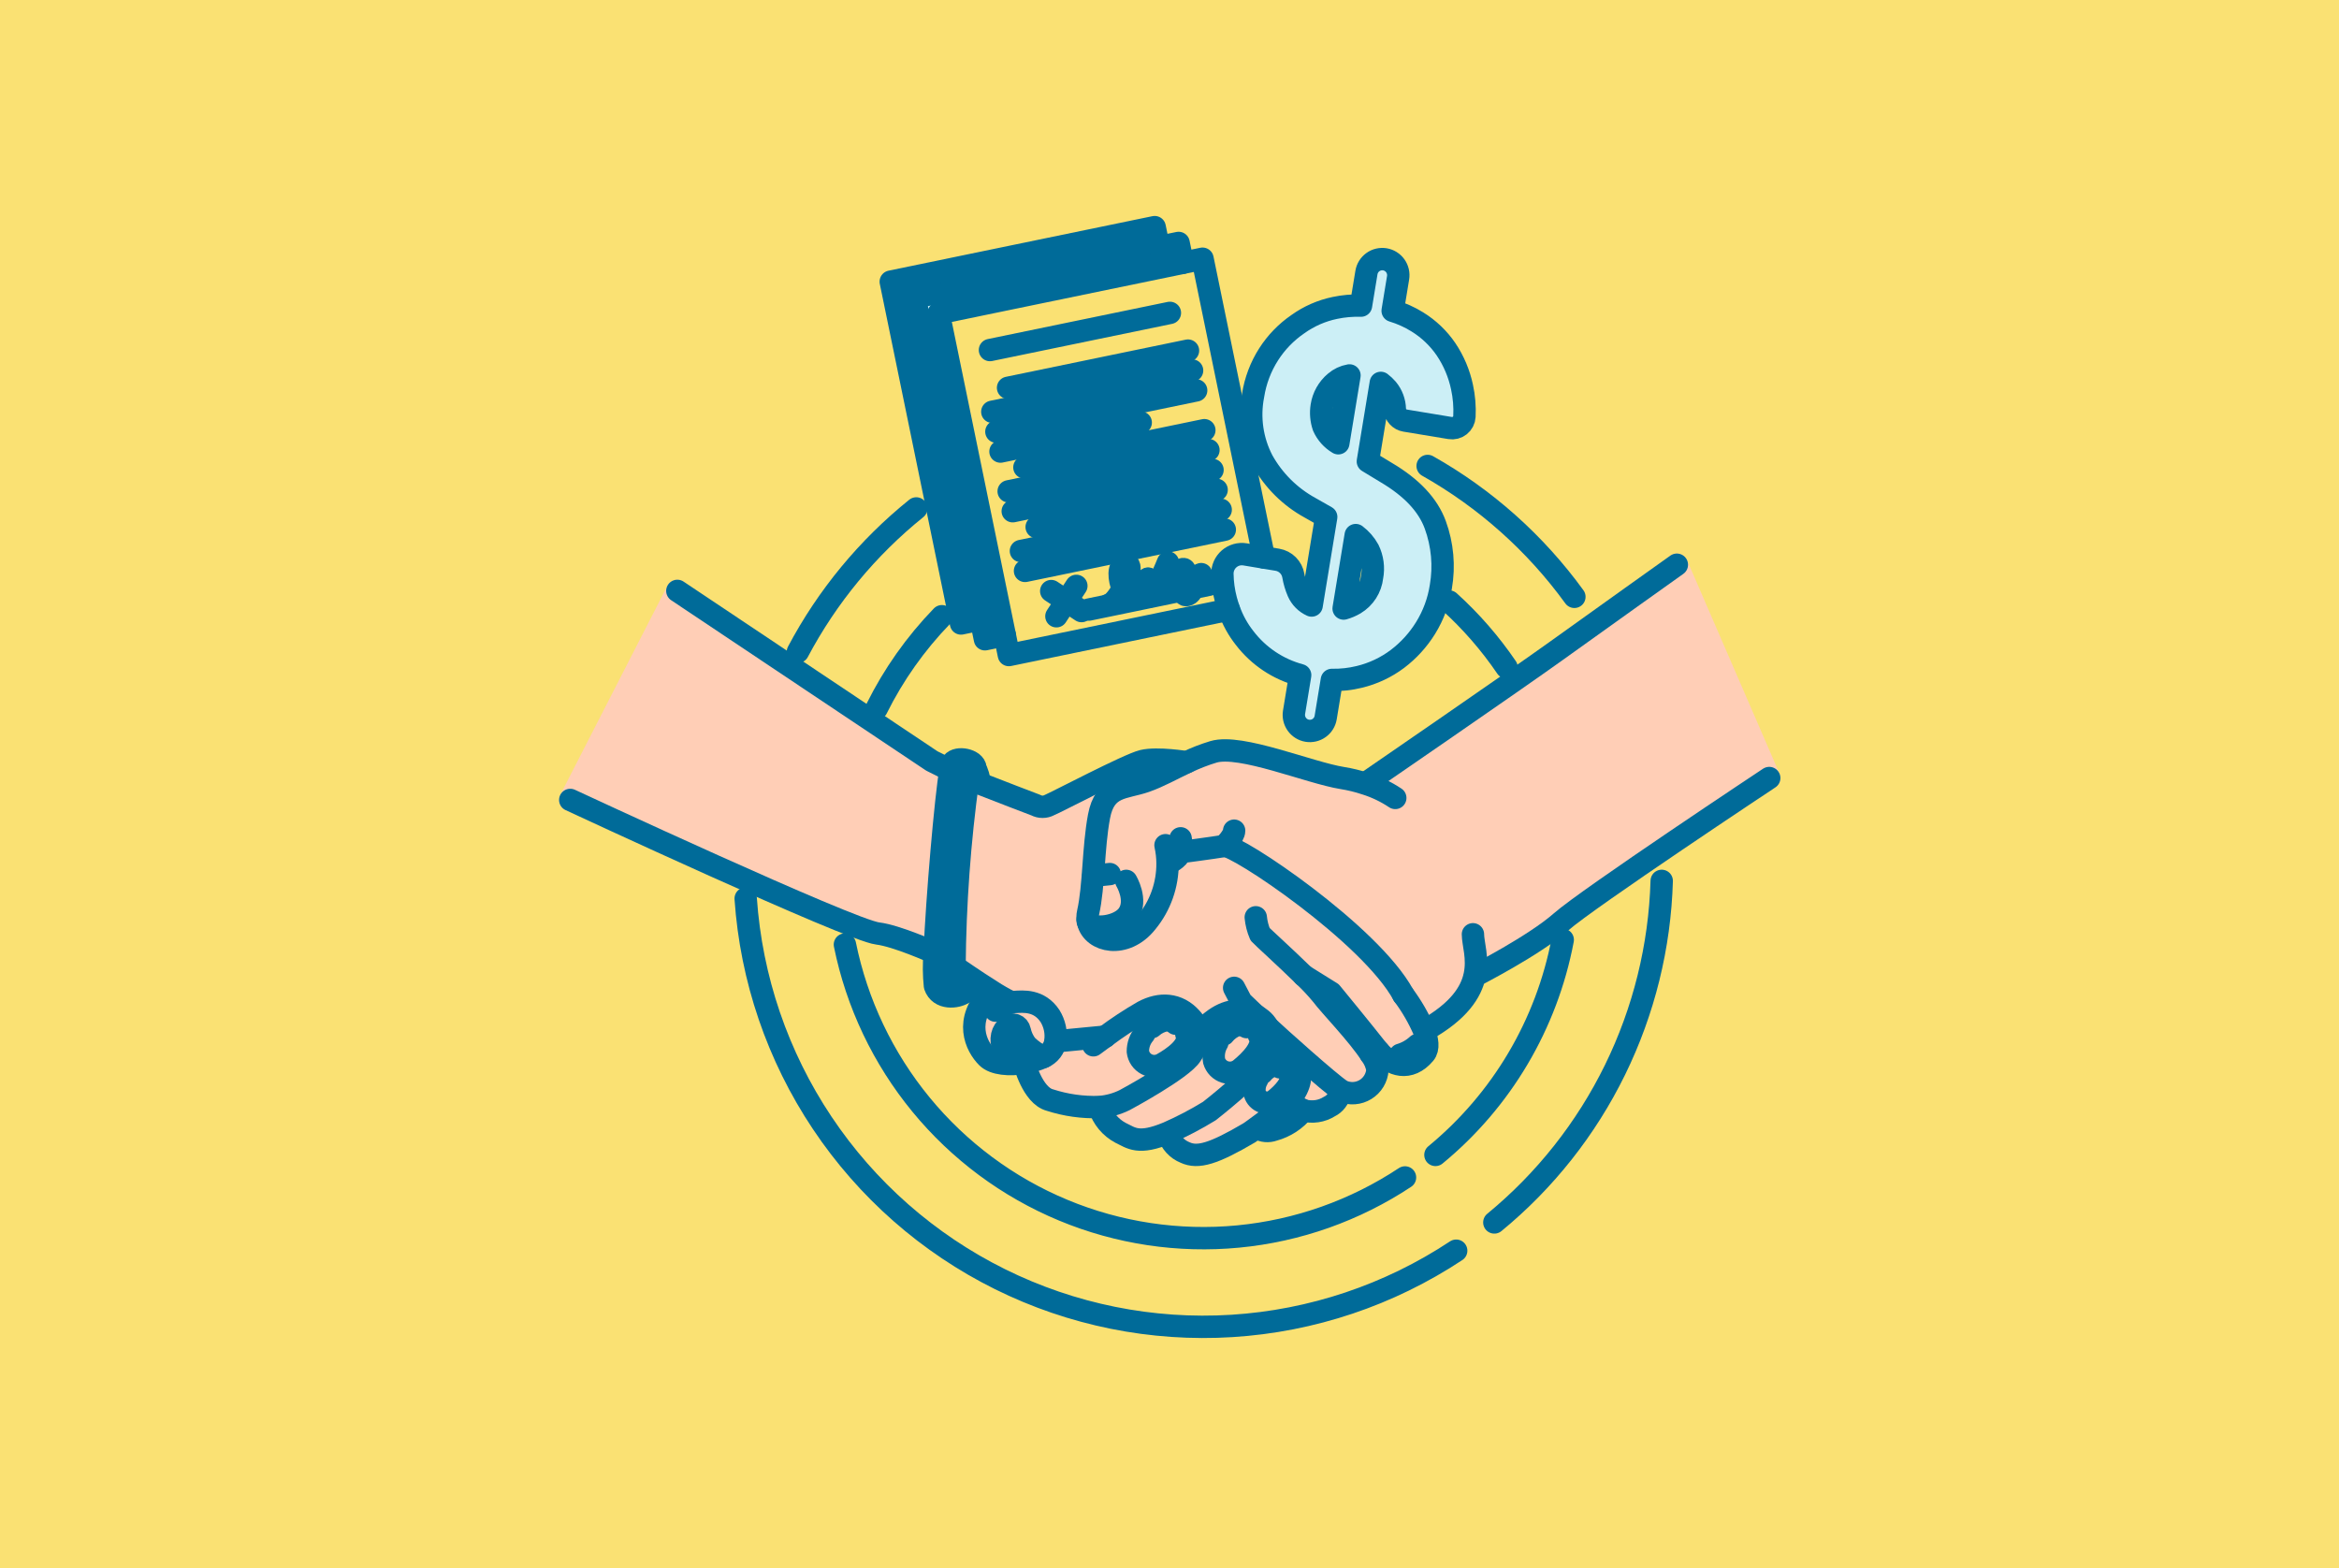 <svg width="355" height="238" viewBox="0 0 355 238" fill="none" xmlns="http://www.w3.org/2000/svg">
<path d="M355 0H0V238H355V0Z" fill="#FAE173"/>
<path d="M165.137 139.959C165.029 139.475 165.032 138.973 165.147 138.491C166.039 134.53 165.904 128.685 166.796 123.934C167.688 119.182 170.627 119.716 173.877 118.578C175.951 117.848 177.893 116.727 180.102 115.697C181.419 115.067 182.781 114.539 184.178 114.117C188.315 112.896 198.701 117.286 203.731 118.093C204.92 118.282 206.091 118.568 207.234 118.947L207.257 118.878C207.257 118.878 230.197 103.115 236.194 98.797C242.192 94.481 254.504 85.715 254.504 85.715L268.526 118.092C268.526 118.092 240.995 136.335 236.92 139.932C232.846 143.528 223.885 148.1 223.885 148.1L223.813 148.082C223.266 150.594 221.446 153.459 216.429 156.299L216.127 156.405C215.297 154.49 214.247 152.678 212.998 151.007C207.995 141.78 187.589 128.107 185.825 128.401C184.061 128.695 179.188 129.338 179.188 129.338C178.83 130.417 177.332 131.021 177.332 131.021H177.204C177.229 134.285 176.11 137.455 174.044 139.978C170.779 144.107 165.809 142.935 165.137 139.959Z" fill="#FFCEB6"/>
<path d="M221.895 58.74C222.216 60.212 222.34 61.721 222.264 63.225C222.248 63.489 222.178 63.746 222.056 63.98C221.935 64.214 221.766 64.42 221.56 64.584C221.354 64.749 221.116 64.868 220.861 64.934C220.606 65 220.341 65.011 220.081 64.967L213.264 63.839C212.846 63.772 212.463 63.564 212.179 63.25C211.895 62.936 211.726 62.534 211.7 62.111C211.673 60.986 211.268 59.903 210.551 59.038C210.257 58.697 209.929 58.388 209.57 58.117L207.608 70.034L210.41 71.733C214.264 74.011 216.74 76.653 217.839 79.66C218.938 82.664 219.229 85.905 218.684 89.058C218.338 91.277 217.553 93.405 216.373 95.315C215.248 97.134 213.797 98.729 212.093 100.02C210.369 101.313 208.399 102.24 206.304 102.741C204.944 103.076 203.546 103.23 202.146 103.2L201.207 108.907C201.155 109.223 201.042 109.526 200.873 109.798C200.704 110.07 200.483 110.306 200.223 110.492C199.964 110.679 199.67 110.812 199.358 110.885C199.047 110.958 198.725 110.968 198.41 110.916C198.094 110.863 197.792 110.75 197.521 110.58C197.249 110.411 197.014 110.19 196.828 109.929C196.642 109.669 196.509 109.374 196.436 109.062C196.363 108.75 196.353 108.427 196.405 108.111L197.333 102.475C193.985 101.583 191.024 99.605 188.913 96.851C187.885 95.55 187.079 94.087 186.53 92.522C186.361 92.056 186.21 91.578 186.079 91.081C185.735 89.79 185.552 88.461 185.532 87.125C185.522 86.691 185.608 86.259 185.783 85.862C185.958 85.465 186.218 85.111 186.545 84.826C186.872 84.541 187.257 84.332 187.674 84.213C188.09 84.094 188.528 84.069 188.956 84.138L191.836 84.619L193.88 84.956C194.485 85.058 195.043 85.347 195.477 85.782C195.911 86.218 196.199 86.778 196.3 87.385C196.443 88.225 196.686 89.045 197.024 89.826C197.426 90.75 198.157 91.49 199.074 91.903L201.287 78.46L198.842 77.068C195.809 75.41 193.306 72.927 191.62 69.904C190.035 66.867 189.529 63.378 190.188 60.014C190.535 57.79 191.339 55.663 192.551 53.768C193.705 51.963 195.21 50.41 196.976 49.2C198.662 47.99 200.583 47.148 202.614 46.729C203.913 46.457 205.239 46.341 206.565 46.382L207.391 41.363C207.496 40.725 207.85 40.154 208.375 39.778C208.634 39.591 208.928 39.458 209.24 39.385C209.551 39.312 209.873 39.301 210.189 39.353C210.504 39.406 210.806 39.52 211.078 39.689C211.349 39.858 211.585 40.079 211.771 40.34C211.957 40.6 212.09 40.895 212.163 41.207C212.236 41.519 212.246 41.842 212.194 42.159L211.371 47.165C212.689 47.561 213.948 48.129 215.117 48.855C216.854 49.924 218.345 51.35 219.492 53.039C220.65 54.768 221.465 56.703 221.895 58.74ZM208.244 87.553C208.511 86.161 208.318 84.72 207.694 83.448C207.215 82.576 206.556 81.815 205.762 81.217L203.926 92.364C204.52 92.196 205.091 91.953 205.624 91.638C206.345 91.206 206.957 90.612 207.412 89.904C207.866 89.195 208.151 88.39 208.244 87.553ZM203.125 67.274L204.82 56.981C204.018 57.12 203.268 57.475 202.651 58.008C201.552 58.926 200.826 60.215 200.607 61.632C200.441 62.675 200.533 63.744 200.873 64.743C201.343 65.801 202.13 66.686 203.125 67.274Z" fill="#CCEFF6"/>
<path d="M165.137 139.958C165.808 142.935 170.779 144.103 174.039 139.979C176.105 137.456 177.223 134.286 177.199 131.022H177.328C177.328 131.022 178.825 130.418 179.184 129.339C179.184 129.339 184.052 128.696 185.82 128.402C187.588 128.108 207.99 141.781 212.994 151.008C214.242 152.679 215.292 154.491 216.122 156.406C216.665 157.812 216.872 159.152 216.218 159.928C213.962 162.616 211.204 161.825 209.268 159.591C209.172 159.482 209.077 159.366 208.981 159.248C207.035 156.756 202.04 150.674 202.04 150.674L197.873 148.081C198.845 148.993 199.758 149.966 200.606 150.995C201.722 152.52 206.11 157.011 208.081 160.091C208.588 160.757 208.921 161.539 209.05 162.367C209.008 162.973 208.823 163.559 208.511 164.079C208.198 164.599 207.766 165.036 207.252 165.355C206.736 165.674 206.153 165.866 205.55 165.914C204.947 165.962 204.341 165.865 203.782 165.632C203.712 165.603 203.646 165.568 203.584 165.526C201.915 164.49 193.702 157.105 192.428 155.901C192.173 155.426 191.822 155.01 191.398 154.679C191.141 154.472 190.868 154.287 190.581 154.125L190.568 154.115C188.409 152.884 186.045 153.347 184.004 154.946C181.752 156.719 182.74 155.672 181.766 156.689C181.682 155.889 181.341 155.139 180.794 154.551C178.777 152.28 176.041 152.168 173.467 153.557C171.48 154.702 169.563 155.965 167.726 157.339L160.233 158.058L160.168 158.046C160.352 156.709 160.062 155.35 159.351 154.205C157.723 151.743 155.28 151.997 153.993 152.074C153.782 152.088 153.573 152.125 153.37 152.186L153.354 152.074C152.356 151.582 151.39 151.028 150.46 150.416C149.242 149.654 147.92 148.776 146.862 148.064C145.698 147.279 144.861 146.698 144.861 146.698C144.94 137.176 145.631 127.67 146.931 118.237L148.621 118.894C151.359 119.96 156.534 121.967 157.195 122.201C157.512 122.368 157.865 122.456 158.223 122.456C158.581 122.456 158.933 122.368 159.25 122.201C160.187 121.845 171.215 116.024 173.444 115.493C175.672 114.961 180.096 115.693 180.096 115.693C177.884 116.726 175.942 117.848 173.871 118.574C170.625 119.713 167.679 119.174 166.79 123.929C165.901 128.685 166.034 134.526 165.141 138.486C165.028 138.97 165.026 139.474 165.137 139.958Z" fill="#FFCEB6"/>
<path d="M208.991 159.247C209.087 159.365 209.183 159.481 209.279 159.589C209.279 159.589 208.12 160.127 208.097 160.092C206.126 157.013 201.737 152.521 200.622 150.996C199.774 149.967 198.861 148.994 197.889 148.082L202.056 150.674C202.056 150.674 207.045 156.755 208.991 159.247Z" fill="#FFCEB6"/>
<path d="M203.595 165.526L203.368 165.859C203.283 166.307 203.095 166.729 202.818 167.092C202.542 167.454 202.185 167.746 201.775 167.946C201.194 168.312 200.544 168.553 199.865 168.654C199.186 168.755 198.493 168.713 197.831 168.532C197.238 168.244 196.665 167.915 196.117 167.546L195.241 167.45C195.683 167.04 196.075 166.578 196.406 166.074C197.651 163.969 197.608 162.665 196.235 161.569C195.719 161.08 195.084 160.735 194.393 160.569C193.702 160.403 192.98 160.421 192.298 160.623L192.153 160.533C192.227 160.41 192.291 160.282 192.345 160.149C192.672 159.493 192.851 158.772 192.867 158.038C192.884 157.304 192.738 156.576 192.44 155.906C193.714 157.104 201.923 164.49 203.595 165.526Z" fill="#FFCEB6"/>
<path d="M197.831 168.533C196.666 169.981 195.072 171.021 193.279 171.504C192.901 171.64 192.499 171.692 192.099 171.657C191.7 171.621 191.313 171.499 190.965 171.299L190.517 171.292C192.172 170.115 193.75 168.832 195.24 167.452L196.117 167.548C196.665 167.915 197.238 168.245 197.831 168.533Z" fill="#FFCEB6"/>
<path d="M196.235 161.561C197.608 162.657 197.647 163.962 196.406 166.066C196.075 166.57 195.683 167.033 195.241 167.443C193.75 168.823 192.172 170.106 190.517 171.283C189.967 171.683 189.616 171.926 189.616 171.926C184.196 175.118 181.794 175.827 179.855 174.912C179.255 174.672 178.716 174.298 178.28 173.82C177.844 173.341 177.521 172.769 177.337 172.147L177.241 171.929C179.417 170.974 181.524 169.87 183.549 168.627C183.549 168.627 190.636 163.099 192.15 160.522L192.295 160.611C192.978 160.41 193.701 160.391 194.392 160.558C195.083 160.725 195.719 161.071 196.235 161.561Z" fill="#FFCEB6"/>
<path d="M192.441 155.897C192.739 156.567 192.885 157.296 192.868 158.029C192.852 158.763 192.673 159.484 192.345 160.141C192.292 160.274 192.228 160.402 192.154 160.525C190.639 163.102 183.553 168.629 183.553 168.629C181.528 169.873 179.42 170.977 177.245 171.932C172.744 173.81 171.696 172.701 170.079 171.939C168.539 171.123 167.382 169.731 166.86 168.065V168.019C168.199 167.919 169.505 167.56 170.708 166.963C170.708 166.963 179.491 162.258 180.811 160.089C181.498 159.091 181.839 157.894 181.782 156.683C182.756 155.666 181.769 156.713 184.02 154.941C186.061 153.34 188.426 152.878 190.585 154.109L190.597 154.119C190.885 154.281 191.158 154.466 191.414 154.674C191.838 155.005 192.188 155.422 192.441 155.897Z" fill="#FFCEB6"/>
<path d="M167.731 157.337C169.57 155.963 171.489 154.7 173.477 153.555C176.052 152.165 178.787 152.278 180.805 154.549C181.352 155.137 181.693 155.887 181.776 156.687C181.834 157.898 181.493 159.095 180.805 160.092C179.485 162.261 170.703 166.966 170.703 166.966C169.5 167.563 168.193 167.922 166.854 168.022C164.309 168.107 161.769 167.75 159.346 166.966C156.703 166.28 155.442 161.324 155.442 161.324C156.454 161.158 157.439 160.859 158.372 160.432C158.848 160.218 159.264 159.887 159.579 159.47C159.894 159.052 160.1 158.562 160.176 158.043L160.241 158.056L167.731 157.337Z" fill="#FFCEB6"/>
<path d="M178.881 36.874L179.502 39.891L142.46 47.543L152.503 96.407L149.491 97.028L148.87 94.008L138.829 45.148L175.869 37.495L178.881 36.874Z" fill="#CCEFF6"/>
<path d="M175.869 37.495L138.829 45.148L148.87 94.008L145.858 94.632L135.195 42.748L175.25 34.475L175.869 37.495Z" fill="#006B99"/>
<path d="M153.378 152.185C153.581 152.124 153.79 152.086 154.001 152.072C155.288 151.999 157.727 151.742 159.36 154.204C160.071 155.349 160.36 156.708 160.177 158.045C160.101 158.562 159.895 159.053 159.58 159.471C159.264 159.888 158.849 160.219 158.372 160.433C157.439 160.859 156.454 161.159 155.443 161.324C153.195 161.703 150.857 161.499 149.83 160.486C148.106 158.78 146.252 154.86 150.278 150.718L150.47 150.414C151.399 151.026 152.366 151.579 153.363 152.071L153.378 152.185Z" fill="#FFCEB6"/>
<path d="M148.053 116.58L148.016 116.61C147.981 116.563 147.935 116.523 147.883 116.495C147.83 116.467 147.772 116.451 147.713 116.448C147.653 116.445 147.594 116.456 147.539 116.479C147.484 116.502 147.435 116.536 147.395 116.58C147.142 117.099 146.987 117.661 146.94 118.237C145.64 127.669 144.949 137.175 144.87 146.697C144.912 148.891 145.087 150.337 145.439 150.532C145.659 150.684 145.93 150.743 146.193 150.696L146.206 150.739C145.225 151.393 142.608 151.722 141.896 149.647C141.72 147.965 141.707 146.269 141.857 144.584C142.196 136.423 143.522 121.061 144.251 116.851C144.29 116.485 144.381 116.126 144.522 115.786C145.308 114.752 147.961 115.347 148.053 116.58Z" fill="#CCEFF6"/>
<path d="M144.074 116.818L144.255 116.852C143.525 121.066 142.198 136.428 141.861 144.585H141.765C141.765 144.585 136.09 142.031 133.207 141.687C129.026 141.193 86.552 121.419 86.552 121.419L102.804 89.686L141.433 115.501L144.074 116.818Z" fill="#FFCEB6"/>
<path d="M254.5 85.715L268.523 118.092" stroke="#FFCEB6" stroke-width="3.396" stroke-linecap="round" stroke-linejoin="round"/>
<path d="M86.548 121.415L102.803 89.686" stroke="#FFCEB6" stroke-width="3.396" stroke-linecap="round" stroke-linejoin="round"/>
<path d="M221.012 189.832C210.856 196.556 199.119 200.493 186.971 201.252C174.824 202.012 162.69 199.565 151.78 194.157C140.869 188.749 131.563 180.569 124.79 170.431C118.016 160.294 114.012 148.553 113.176 136.381" stroke="#006B99" stroke-width="3.396" stroke-linecap="round" stroke-linejoin="round"/>
<path d="M252.205 133.701C251.917 143.661 249.5 153.442 245.118 162.386C240.736 171.329 234.49 179.225 226.802 185.542" stroke="#006B99" stroke-width="3.396" stroke-linecap="round" stroke-linejoin="round"/>
<path d="M213.244 178.714C205.663 183.733 196.969 186.812 187.925 187.678C178.881 188.544 169.763 187.173 161.371 183.683C152.979 180.194 145.57 174.693 139.793 167.664C134.015 160.635 130.047 152.292 128.236 143.367" stroke="#006B99" stroke-width="3.396" stroke-linecap="round" stroke-linejoin="round"/>
<path d="M237.182 142.646C234.76 155.463 227.921 167.018 217.862 175.292" stroke="#006B99" stroke-width="3.396" stroke-linecap="round" stroke-linejoin="round"/>
<path d="M219.955 91.305C223.241 94.278 226.162 97.632 228.656 101.298" stroke="#006B99" stroke-width="3.396" stroke-linecap="round" stroke-linejoin="round"/>
<path d="M133.052 107.548C135.613 102.392 138.954 97.663 142.957 93.53" stroke="#006B99" stroke-width="3.396" stroke-linecap="round" stroke-linejoin="round"/>
<path d="M216.677 70.723C225.438 75.664 233.035 82.439 238.95 90.586" stroke="#006B99" stroke-width="3.396" stroke-linecap="round" stroke-linejoin="round"/>
<path d="M121.103 98.929C125.556 90.53 131.668 83.126 139.066 77.171" stroke="#006B99" stroke-width="3.396" stroke-linecap="round" stroke-linejoin="round"/>
<path d="M207.26 118.877C207.26 118.877 230.2 103.113 236.197 98.796C242.195 94.48 254.504 85.715 254.504 85.715" stroke="#006B99" stroke-width="3.396" stroke-linecap="round" stroke-linejoin="round"/>
<path d="M223.884 148.099C223.884 148.099 232.843 143.525 236.919 139.931C240.994 136.338 268.525 118.092 268.525 118.092" stroke="#006B99" stroke-width="3.396" stroke-linecap="round" stroke-linejoin="round"/>
<path d="M86.548 121.415C86.548 121.415 129.023 141.194 133.203 141.683C136.087 142.027 141.762 144.581 141.762 144.581" stroke="#006B99" stroke-width="3.396" stroke-linecap="round" stroke-linejoin="round"/>
<path d="M144.076 116.818L141.433 115.501L102.803 89.686" stroke="#006B99" stroke-width="3.396" stroke-linecap="round" stroke-linejoin="round"/>
<path d="M148.662 118.808C148.605 118.038 148.385 117.288 148.016 116.61C147.981 116.562 147.935 116.523 147.882 116.495C147.83 116.467 147.772 116.451 147.713 116.448C147.653 116.445 147.594 116.456 147.539 116.479C147.484 116.501 147.435 116.536 147.395 116.58C147.142 117.099 146.987 117.661 146.94 118.237C145.64 127.669 144.949 137.175 144.87 146.696C144.912 148.89 145.086 150.337 145.439 150.532C145.659 150.684 145.929 150.742 146.193 150.696C147.055 150.472 146.776 148.343 146.776 148.343" stroke="#006B99" stroke-width="3.396" stroke-linecap="round" stroke-linejoin="round"/>
<path d="M148.053 116.58C147.957 115.347 145.308 114.756 144.527 115.785C144.387 116.126 144.296 116.485 144.257 116.851C143.526 121.065 142.2 136.427 141.863 144.584C141.713 146.269 141.726 147.964 141.902 149.647C142.61 151.722 145.227 151.392 146.212 150.739" stroke="#006B99" stroke-width="3.396" stroke-linecap="round" stroke-linejoin="round"/>
<path d="M146.94 118.237L148.629 118.893C151.368 119.959 156.542 121.966 157.204 122.2C157.521 122.368 157.873 122.455 158.231 122.455C158.589 122.455 158.942 122.368 159.259 122.2C160.196 121.844 171.224 116.022 173.453 115.492C175.681 114.961 180.105 115.692 180.105 115.692" stroke="#006B99" stroke-width="3.396" stroke-linecap="round" stroke-linejoin="round"/>
<path d="M144.87 146.697C144.87 146.697 145.706 147.277 146.871 148.063C147.924 148.775 149.251 149.653 150.469 150.415C151.399 151.027 152.365 151.58 153.362 152.072" stroke="#006B99" stroke-width="3.396" stroke-linecap="round" stroke-linejoin="round"/>
<path d="M223.554 141.805C223.554 143.199 224.386 145.443 223.811 148.082C223.264 150.594 221.444 153.459 216.427 156.3" stroke="#006B99" stroke-width="3.396" stroke-linecap="round" stroke-linejoin="round"/>
<path d="M211.766 121.111C210.367 120.176 208.842 119.447 207.236 118.946C206.094 118.567 204.923 118.281 203.734 118.092C198.704 117.286 188.314 112.894 184.18 114.115C182.784 114.537 181.421 115.066 180.105 115.696C177.893 116.729 175.951 117.85 173.88 118.576C170.634 119.715 167.688 119.176 166.799 123.932C165.91 128.688 166.042 134.529 165.15 138.489C165.035 138.971 165.032 139.473 165.14 139.957C165.81 142.934 170.782 144.102 174.042 139.977C176.108 137.455 177.226 134.285 177.202 131.021C177.196 130.1 177.092 129.183 176.893 128.285" stroke="#006B99" stroke-width="3.396" stroke-linecap="round" stroke-linejoin="round"/>
<path d="M177.33 131.021C177.33 131.021 178.828 130.417 179.186 129.338C179.186 129.338 184.055 128.695 185.823 128.401C187.591 128.107 207.993 141.78 212.996 151.006" stroke="#006B99" stroke-width="3.396" stroke-linecap="round" stroke-linejoin="round"/>
<path d="M212.997 151.007C214.245 152.678 215.295 154.49 216.125 156.405C216.668 157.811 216.875 159.151 216.22 159.927C213.965 162.615 211.206 161.824 209.271 159.59C209.175 159.481 209.079 159.365 208.984 159.247C207.037 156.755 202.044 150.673 202.044 150.673L197.877 148.08" stroke="#006B99" stroke-width="3.396" stroke-linecap="round" stroke-linejoin="round"/>
<path d="M190.593 139.226C190.678 140.115 190.9 140.985 191.251 141.805C191.524 142.122 195.165 145.413 197.884 148.082C198.856 148.994 199.769 149.967 200.616 150.996C201.732 152.521 206.121 157.013 208.092 160.092C208.598 160.758 208.931 161.54 209.06 162.368C209.018 162.974 208.834 163.56 208.521 164.08C208.208 164.599 207.777 165.037 207.262 165.356C206.747 165.675 206.164 165.866 205.561 165.915C204.957 165.963 204.351 165.866 203.792 165.633C203.723 165.604 203.657 165.569 203.594 165.527C201.926 164.491 193.713 157.106 192.438 155.902L192.432 155.895" stroke="#006B99" stroke-width="3.396" stroke-linecap="round" stroke-linejoin="round"/>
<path d="M203.368 165.859C203.283 166.308 203.095 166.729 202.818 167.092C202.542 167.454 202.184 167.746 201.775 167.946C201.194 168.312 200.544 168.553 199.865 168.654C199.186 168.755 198.493 168.714 197.831 168.532C197.238 168.244 196.665 167.915 196.117 167.546" stroke="#006B99" stroke-width="3.396" stroke-linecap="round" stroke-linejoin="round"/>
<path d="M197.831 168.532C196.666 169.98 195.072 171.02 193.279 171.503C192.902 171.639 192.499 171.691 192.1 171.656C191.7 171.621 191.313 171.499 190.965 171.299" stroke="#006B99" stroke-width="3.396" stroke-linecap="round" stroke-linejoin="round"/>
<path d="M185.823 128.401C185.823 128.401 187.311 126.922 187.311 126.081" stroke="#006B99" stroke-width="3.396" stroke-linecap="round" stroke-linejoin="round"/>
<path d="M179.187 129.338C179.319 128.645 179.319 127.932 179.187 127.239" stroke="#006B99" stroke-width="3.396" stroke-linecap="round" stroke-linejoin="round"/>
<path d="M165.062 139.651C165.061 139.759 165.087 139.865 165.137 139.961C165.733 141.169 169.911 140.779 171.25 138.767C172.695 136.592 170.931 133.701 170.931 133.701" stroke="#006B99" stroke-width="3.396" stroke-linecap="round" stroke-linejoin="round"/>
<path d="M165.95 132.915C165.95 132.915 167.023 132.833 168.44 132.667" stroke="#006B99" stroke-width="3.396" stroke-linecap="round" stroke-linejoin="round"/>
<path d="M212.52 160.092C213.5 159.801 214.4 159.289 215.15 158.593" stroke="#006B99" stroke-width="3.396" stroke-linecap="round" stroke-linejoin="round"/>
<path d="M209.274 159.59C209.274 159.59 208.115 160.127 208.092 160.092" stroke="#006B99" stroke-width="3.396" stroke-linecap="round" stroke-linejoin="round"/>
<path d="M151.094 153.4C151.786 152.876 152.557 152.467 153.378 152.19C153.581 152.129 153.79 152.091 154.001 152.077C155.288 152.004 157.727 151.747 159.36 154.209C160.071 155.354 160.36 156.713 160.177 158.049C160.101 158.567 159.895 159.058 159.58 159.476C159.264 159.893 158.849 160.224 158.372 160.438C157.439 160.864 156.454 161.164 155.443 161.329C153.195 161.708 150.857 161.504 149.83 160.491C148.106 158.785 146.252 154.865 150.278 150.723" stroke="#006B99" stroke-width="3.396" stroke-linecap="round" stroke-linejoin="round"/>
<path d="M167.731 157.337C166.97 157.892 166.338 158.364 165.947 158.655" stroke="#006B99" stroke-width="3.396" stroke-linecap="round" stroke-linejoin="round"/>
<path d="M155.443 161.326C155.443 161.326 156.704 166.282 159.347 166.968C161.77 167.752 164.311 168.109 166.856 168.024C168.194 167.924 169.501 167.565 170.704 166.968C170.704 166.968 179.486 162.263 180.806 160.095C181.493 159.097 181.835 157.9 181.777 156.689C181.694 155.889 181.353 155.139 180.806 154.551C178.788 152.28 176.053 152.167 173.478 153.557C171.492 154.702 169.575 155.965 167.737 157.339" stroke="#006B99" stroke-width="3.396" stroke-linecap="round" stroke-linejoin="round"/>
<path d="M167.738 157.339H167.735L160.242 158.058" stroke="#006B99" stroke-width="3.396" stroke-linecap="round" stroke-linejoin="round"/>
<path d="M173.656 156.944C173.032 157.683 172.693 158.621 172.699 159.59C172.745 159.997 172.891 160.387 173.123 160.725C173.355 161.063 173.666 161.338 174.029 161.528C174.392 161.717 174.796 161.813 175.205 161.809C175.614 161.805 176.016 161.7 176.375 161.504C178.078 160.56 180.803 158.65 180.053 156.944" stroke="#006B99" stroke-width="3.396" stroke-linecap="round" stroke-linejoin="round"/>
<path d="M174.825 155.897C175.42 155.368 176.145 155.009 176.925 154.857C177.474 154.833 178.011 155.018 178.43 155.375" stroke="#006B99" stroke-width="3.396" stroke-linecap="round" stroke-linejoin="round"/>
<path d="M190.58 154.115C188.42 152.884 186.057 153.346 184.016 154.946C181.764 156.719 182.751 155.672 181.777 156.689C181.757 156.709 181.738 156.732 181.715 156.755" stroke="#006B99" stroke-width="3.396" stroke-linecap="round" stroke-linejoin="round"/>
<path d="M166.86 168.071C167.381 169.737 168.538 171.129 170.079 171.945C171.695 172.707 172.748 173.816 177.244 171.938C179.42 170.983 181.527 169.879 183.552 168.635C183.552 168.635 190.64 163.107 192.153 160.531C192.227 160.408 192.291 160.279 192.345 160.147C192.673 159.49 192.851 158.769 192.868 158.035C192.884 157.301 192.738 156.573 192.44 155.903C192.186 155.428 191.835 155.012 191.411 154.681C191.154 154.474 190.881 154.289 190.594 154.127" stroke="#006B99" stroke-width="3.396" stroke-linecap="round" stroke-linejoin="round"/>
<path d="M184.763 158.253C184.276 159.089 184.102 160.072 184.272 161.025C184.387 161.418 184.597 161.778 184.883 162.071C185.169 162.364 185.522 162.582 185.912 162.707C186.301 162.831 186.716 162.858 187.118 162.784C187.52 162.711 187.899 162.54 188.219 162.286C189.74 161.065 192.1 158.718 191.074 157.164" stroke="#006B99" stroke-width="3.396" stroke-linecap="round" stroke-linejoin="round"/>
<path d="M185.737 157.019C186.233 156.398 186.886 155.922 187.629 155.639C188.167 155.522 188.729 155.613 189.203 155.894" stroke="#006B99" stroke-width="3.396" stroke-linecap="round" stroke-linejoin="round"/>
<path d="M177.337 172.156C177.521 172.778 177.844 173.349 178.28 173.828C178.716 174.307 179.254 174.681 179.855 174.921C181.794 175.835 184.197 175.126 189.615 171.935C189.615 171.935 189.967 171.691 190.517 171.292C192.172 170.115 193.75 168.832 195.24 167.451C195.683 167.041 196.074 166.579 196.406 166.074C197.651 163.97 197.608 162.666 196.235 161.57C195.719 161.081 195.083 160.736 194.392 160.569C193.702 160.403 192.979 160.422 192.298 160.624" stroke="#006B99" stroke-width="3.396" stroke-linecap="round" stroke-linejoin="round"/>
<path d="M190.823 163.827C190.447 164.473 190.313 165.233 190.445 165.969C190.534 166.274 190.696 166.552 190.917 166.78C191.138 167.007 191.411 167.176 191.713 167.273C192.015 167.369 192.335 167.389 192.647 167.333C192.958 167.276 193.251 167.142 193.499 166.945C194.675 166.001 196.502 164.187 195.702 162.982" stroke="#006B99" stroke-width="3.396" stroke-linecap="round" stroke-linejoin="round"/>
<path d="M191.579 162.87C191.964 162.389 192.471 162.021 193.048 161.804C193.463 161.712 193.897 161.784 194.262 162.002" stroke="#006B99" stroke-width="3.396" stroke-linecap="round" stroke-linejoin="round"/>
<path d="M187.311 149.934L188.414 152.043L190.58 154.115L190.592 154.125" stroke="#006B99" stroke-width="3.396" stroke-linecap="round" stroke-linejoin="round"/>
<path d="M158.373 160.435C157.416 159.995 156.544 159.391 155.795 158.65C155.287 157.986 154.934 157.215 154.765 156.395C154.729 156.21 154.645 156.037 154.523 155.894C154.4 155.751 154.242 155.642 154.065 155.579C153.888 155.515 153.697 155.499 153.512 155.532C153.326 155.565 153.152 155.645 153.007 155.765C152.546 156.107 152.224 156.604 152.098 157.164C151.953 157.808 152.028 158.482 152.311 159.078C152.594 159.674 153.069 160.158 153.658 160.451" stroke="#006B99" stroke-width="3.396" stroke-linecap="round" stroke-linejoin="round"/>
<path d="M186.505 92.529L153.122 99.423L152.503 96.407L142.46 47.543L179.502 39.891L182.512 39.27L191.834 84.613" stroke="#006B99" stroke-width="3.396" stroke-linecap="round" stroke-linejoin="round"/>
<path d="M152.503 96.407L149.491 97.028L148.87 94.008L138.829 45.148L175.869 37.495L178.881 36.874L179.502 39.891V39.894" stroke="#006B99" stroke-width="3.396" stroke-linecap="round" stroke-linejoin="round"/>
<path d="M148.87 94.008L145.858 94.632L135.195 42.748L175.25 34.475L175.869 37.495" stroke="#006B99" stroke-width="3.396" stroke-linecap="round" stroke-linejoin="round"/>
<path d="M150.251 53.13L177.56 47.49" stroke="#006B99" stroke-width="3.396" stroke-linecap="round" stroke-linejoin="round"/>
<path d="M152.997 58.859L180.306 53.216" stroke="#006B99" stroke-width="3.396" stroke-linecap="round" stroke-linejoin="round"/>
<path d="M150.607 62.499L180.928 56.235" stroke="#006B99" stroke-width="3.396" stroke-linecap="round" stroke-linejoin="round"/>
<path d="M151.226 65.518L181.547 59.255" stroke="#006B99" stroke-width="3.396" stroke-linecap="round" stroke-linejoin="round"/>
<path d="M151.848 68.538L173.133 64.139" stroke="#006B99" stroke-width="3.396" stroke-linecap="round" stroke-linejoin="round"/>
<path d="M155.479 70.935L182.788 65.295" stroke="#006B99" stroke-width="3.396" stroke-linecap="round" stroke-linejoin="round"/>
<path d="M153.09 74.574L183.41 68.314" stroke="#006B99" stroke-width="3.396" stroke-linecap="round" stroke-linejoin="round"/>
<path d="M153.708 77.593L184.029 71.33" stroke="#006B99" stroke-width="3.396" stroke-linecap="round" stroke-linejoin="round"/>
<path d="M157.339 79.993L184.652 74.35" stroke="#006B99" stroke-width="3.396" stroke-linecap="round" stroke-linejoin="round"/>
<path d="M154.949 83.632L185.27 77.37" stroke="#006B99" stroke-width="3.396" stroke-linecap="round" stroke-linejoin="round"/>
<path d="M155.571 86.652L185.892 80.389" stroke="#006B99" stroke-width="3.396" stroke-linecap="round" stroke-linejoin="round"/>
<path d="M165.252 92.52L168.344 91.883L172.017 91.124L179.647 89.546L181.097 89.246L183.529 88.744" stroke="#006B99" stroke-width="3.396" stroke-linecap="round" stroke-linejoin="round"/>
<path d="M174.244 87.863C174.148 88.213 173.555 90.418 174.372 90.441C175.254 90.467 177.266 85.382 177.266 85.382C177.266 85.382 176.281 89.51 177.472 89.596C178.664 89.681 178.491 86.659 179.524 86.379C180.251 86.18 179.648 88.338 179.648 89.547C179.648 90.066 179.76 90.411 180.133 90.315C180.597 90.2 180.876 89.761 181.098 89.246C181.46 88.382 181.666 87.305 182.312 87.144" stroke="#006B99" stroke-width="3.396" stroke-linecap="round" stroke-linejoin="round"/>
<path d="M170.413 89.348C170.834 90.375 171.466 91.172 171.999 91.048C173.21 90.754 174.112 88.236 174.241 87.863C174.243 87.852 174.246 87.841 174.25 87.83V87.821" stroke="#006B99" stroke-width="3.396" stroke-linecap="round" stroke-linejoin="round"/>
<path d="M170.413 89.348C171.39 87.5 171.93 85.332 170.761 85.633C169.627 85.926 169.808 87.87 170.413 89.348Z" stroke="#006B99" stroke-width="3.396" stroke-linecap="round" stroke-linejoin="round"/>
<path d="M168.321 91.774C168.976 91.596 169.785 90.54 170.414 89.349" stroke="#006B99" stroke-width="3.396" stroke-linecap="round" stroke-linejoin="round"/>
<path d="M163.364 88.926L161.849 91.232L160.335 93.535" stroke="#006B99" stroke-width="3.396" stroke-linecap="round" stroke-linejoin="round"/>
<path d="M159.548 89.714L161.849 91.232L164.147 92.747" stroke="#006B99" stroke-width="3.396" stroke-linecap="round" stroke-linejoin="round"/>
<path d="M186.528 92.52C187.078 94.085 187.883 95.548 188.911 96.849C191.022 99.603 193.983 101.58 197.332 102.473L196.403 108.109C196.351 108.425 196.362 108.748 196.434 109.061C196.507 109.372 196.64 109.667 196.826 109.928C197.012 110.188 197.248 110.409 197.519 110.579C197.79 110.748 198.092 110.862 198.408 110.914C198.723 110.966 199.045 110.956 199.356 110.883C199.668 110.81 199.962 110.677 200.221 110.49C200.481 110.304 200.702 110.068 200.871 109.796C201.04 109.524 201.153 109.221 201.205 108.905L202.144 103.199C203.544 103.229 204.942 103.074 206.302 102.74C208.397 102.238 210.367 101.31 212.091 100.016C213.795 98.725 215.246 97.131 216.371 95.311C217.551 93.402 218.337 91.276 218.684 89.058C219.229 85.905 218.937 82.664 217.838 79.659C216.739 76.651 214.262 74.009 210.409 71.733L207.607 70.033L209.569 58.117C209.928 58.387 210.256 58.696 210.549 59.037C211.267 59.903 211.672 60.985 211.699 62.11C211.725 62.533 211.894 62.935 212.178 63.249C212.462 63.563 212.845 63.771 213.263 63.838L220.08 64.966C220.34 65.01 220.605 64.999 220.86 64.933C221.115 64.867 221.353 64.748 221.559 64.584C221.765 64.419 221.934 64.214 222.055 63.979C222.177 63.745 222.247 63.488 222.263 63.224C222.339 61.72 222.215 60.212 221.894 58.74C221.463 56.705 220.648 54.771 219.491 53.044C218.344 51.355 216.853 49.929 215.116 48.86C213.947 48.134 212.687 47.565 211.37 47.17L212.193 42.164C212.245 41.847 212.234 41.524 212.162 41.212C212.089 40.9 211.956 40.605 211.77 40.345C211.584 40.084 211.348 39.863 211.077 39.694C210.805 39.525 210.503 39.411 210.188 39.358C209.873 39.306 209.55 39.317 209.239 39.39C208.927 39.462 208.633 39.596 208.373 39.783C207.849 40.16 207.495 40.73 207.39 41.368L206.564 46.387C205.238 46.346 203.912 46.462 202.614 46.734C200.582 47.154 198.662 47.995 196.975 49.206C195.209 50.415 193.705 51.968 192.55 53.773C191.338 55.668 190.534 57.795 190.187 60.02C189.529 63.383 190.034 66.872 191.619 69.909C193.304 72.932 195.808 75.415 198.841 77.073L201.284 78.462L199.072 91.905C198.154 91.492 197.423 90.752 197.021 89.829C196.683 89.046 196.44 88.226 196.297 87.386C196.195 86.779 195.908 86.219 195.474 85.784C195.04 85.349 194.482 85.06 193.877 84.958L191.833 84.621L188.953 84.141C188.525 84.071 188.088 84.096 187.671 84.215C187.254 84.334 186.869 84.543 186.542 84.828C186.215 85.113 185.955 85.467 185.78 85.864C185.605 86.262 185.519 86.693 185.529 87.127C185.548 88.463 185.732 89.792 186.076 91.084C186.208 91.576 186.359 92.054 186.528 92.52Z" stroke="#006B99" stroke-width="3.396" stroke-linecap="round" stroke-linejoin="round"/>
<path d="M200.869 64.746C200.528 63.746 200.437 62.678 200.603 61.635C200.822 60.218 201.548 58.929 202.647 58.011C203.264 57.478 204.014 57.123 204.816 56.985L203.121 67.277C202.126 66.689 201.339 65.804 200.869 64.746Z" stroke="#006B99" stroke-width="3.396" stroke-linecap="round" stroke-linejoin="round"/>
<path d="M205.627 91.638C205.094 91.953 204.523 92.196 203.929 92.364L205.765 81.217C206.559 81.815 207.218 82.575 207.697 83.448C208.321 84.72 208.514 86.161 208.247 87.553C208.154 88.39 207.869 89.195 207.415 89.904C206.96 90.612 206.348 91.206 205.627 91.638Z" stroke="#006B99" stroke-width="3.396" stroke-linecap="round" stroke-linejoin="round"/>
</svg>
